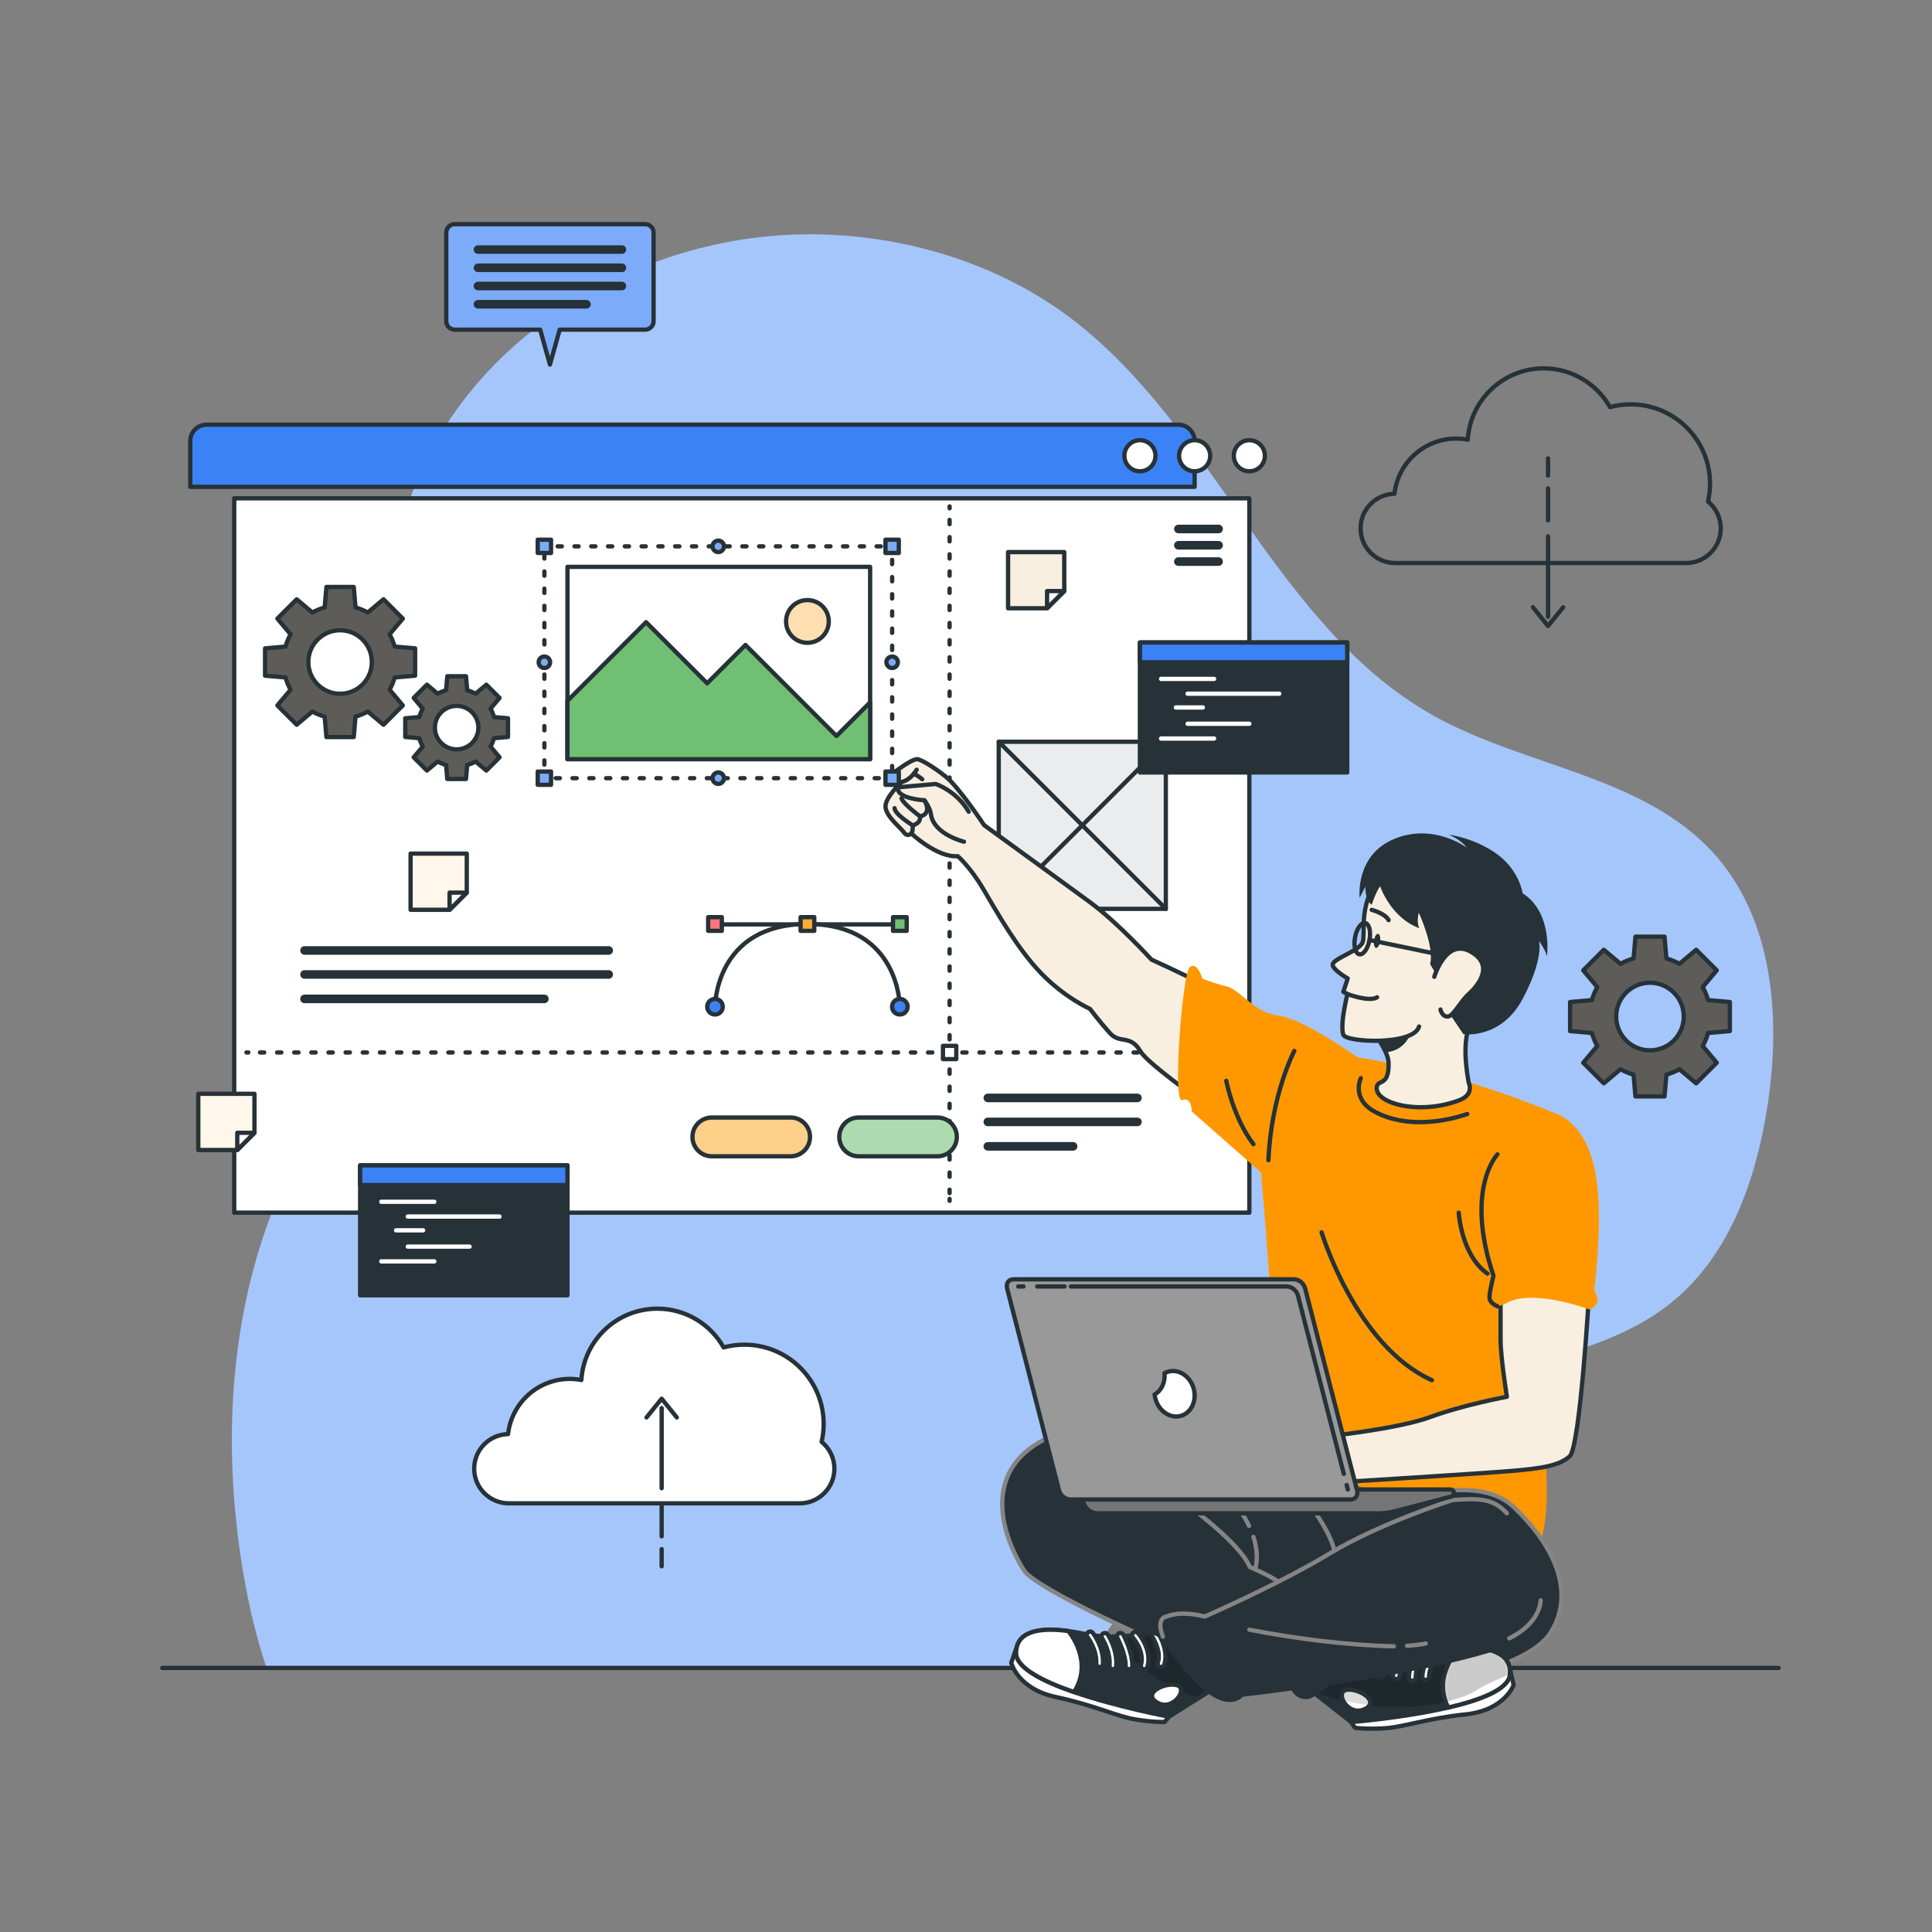 <svg xmlns="http://www.w3.org/2000/svg" width="450" height="450" viewBox="0 0 450 450" fill="none"><rect x="0" y="0" width="450" height="450" fill="#808080" stroke="none"/><path d="M62.074 388.496H252.166C252.937 387.269 253.713 386.05 254.502 384.85C274.951 353.722 307.688 331.531 343.447 321.122C359.466 316.459 376.821 313.683 389.693 303.069C402.937 292.147 409.02 274.722 411.655 257.759C414.844 237.218 413.119 214.195 399.177 198.778C382.804 180.671 355.374 178.645 334.043 166.775C297.332 146.349 283.099 99.824 249.702 74.337C228.613 58.243 200.119 52.005 174.638 55.533C138.468 60.54 104.433 84.783 94.216 120.298C91.382 130.154 90.247 140.842 91.121 152.168C92.755 173.363 97.314 194.831 93.014 215.648C88.274 238.592 73.346 257.963 64.427 279.627C53.322 306.598 51.793 336.872 56.542 365.65C57.812 373.346 59.586 381.065 62.074 388.496Z" fill="#A5C6FB"></path><path d="M37.793 388.496H414.277" stroke="#263238" stroke-miterlimit="10" stroke-linecap="round" stroke-linejoin="round"></path><path d="M402.919 240.161V233.385L397.844 232.947C397.541 231.876 397.122 230.856 396.589 229.906L399.866 226.012L395.074 221.221L391.18 224.498C390.229 223.965 389.209 223.545 388.139 223.243L387.701 218.168H380.926L380.489 223.243C379.418 223.546 378.398 223.965 377.448 224.498L373.553 221.221L368.763 226.012L372.039 229.906C371.506 230.856 371.086 231.877 370.784 232.948L365.709 233.385V240.162L370.784 240.599C371.086 241.67 371.506 242.69 372.039 243.64L368.763 247.534L373.553 252.325L377.448 249.049C378.398 249.582 379.419 250.002 380.489 250.304L380.926 255.379H387.701L388.139 250.304C389.21 250.001 390.229 249.582 391.18 249.049L395.074 252.325L399.866 247.534L396.589 243.64C397.122 242.69 397.542 241.669 397.844 240.599L402.919 240.161ZM384.314 244.646C379.965 244.646 376.441 241.121 376.441 236.773C376.441 232.425 379.966 228.9 384.314 228.9C388.663 228.9 392.187 232.425 392.187 236.773C392.187 241.121 388.662 244.646 384.314 244.646Z" fill="#5E5C58" stroke="#263238" stroke-miterlimit="10" stroke-linecap="round" stroke-linejoin="round"></path><path d="M397.825 116.819C398.133 115.482 398.3 114.092 398.3 112.661C398.3 102.456 390.027 94.182 379.822 94.182C378.153 94.182 376.537 94.407 374.999 94.822C371.956 89.438 366.183 85.8 359.557 85.8C350.14 85.8 342.441 93.143 341.866 102.415C340.996 102.252 340.102 102.157 339.185 102.157C331.736 102.157 325.607 107.78 324.792 115.011C320.418 115.106 316.9 118.674 316.9 123.071C316.9 127.526 320.513 131.139 324.969 131.139H392.727C397.183 131.139 400.796 127.526 400.796 123.071C400.796 120.549 399.636 118.299 397.825 116.819Z" stroke="#263238" stroke-miterlimit="10" stroke-linecap="round" stroke-linejoin="round"></path><path d="M360.568 124.95V143.623" stroke="#263238" stroke-miterlimit="10" stroke-linecap="round" stroke-linejoin="round"></path><path d="M360.568 113.747V121.216" stroke="#263238" stroke-miterlimit="10" stroke-linecap="round" stroke-linejoin="round"></path><path d="M360.568 106.767V110.762" stroke="#263238" stroke-miterlimit="10" stroke-linecap="round" stroke-linejoin="round"></path><path d="M357.041 141.44L360.568 145.805L364.094 141.44" stroke="#263238" stroke-miterlimit="10" stroke-linecap="round" stroke-linejoin="round"></path><path d="M191.371 335.835C191.678 334.498 191.846 333.108 191.846 331.677C191.846 321.472 183.573 313.198 173.367 313.198C171.698 313.198 170.082 313.423 168.544 313.838C165.501 308.453 159.728 304.816 153.102 304.816C143.685 304.816 135.986 312.159 135.411 321.431C134.541 321.268 133.647 321.173 132.73 321.173C125.281 321.173 119.152 326.795 118.337 334.027C113.963 334.121 110.445 337.69 110.445 342.086C110.445 346.542 114.058 350.155 118.514 350.155H186.272C190.728 350.155 194.341 346.542 194.341 342.086C194.342 339.566 193.183 337.315 191.371 335.835Z" fill="white" stroke="#263238" stroke-miterlimit="10" stroke-linecap="round" stroke-linejoin="round"></path><path d="M154.113 346.639V327.966" stroke="#263238" stroke-miterlimit="10" stroke-linecap="round" stroke-linejoin="round"></path><path d="M154.113 357.842V350.373" stroke="#263238" stroke-miterlimit="10" stroke-linecap="round" stroke-linejoin="round"></path><path d="M154.113 364.822V360.826" stroke="#263238" stroke-miterlimit="10" stroke-linecap="round" stroke-linejoin="round"></path><path d="M157.64 330.149L154.114 325.784L150.588 330.149" stroke="#263238" stroke-miterlimit="10" stroke-linecap="round" stroke-linejoin="round"></path><path d="M278.252 113.39H44.32V102.722C44.32 100.616 46.027 98.909 48.133 98.909H274.44C276.545 98.909 278.252 100.616 278.252 102.722V113.39Z" fill="#3B82F6" stroke="#263238" stroke-miterlimit="10" stroke-linecap="round" stroke-linejoin="round"></path><path d="M290.995 116.072H54.555V282.453H290.995V116.072Z" fill="white" stroke="#263238" stroke-miterlimit="10" stroke-linecap="round" stroke-linejoin="round"></path><path d="M294.617 106.15C294.617 108.149 292.996 109.769 290.997 109.769C288.998 109.769 287.377 108.148 287.377 106.15C287.377 104.15 288.998 102.53 290.997 102.53C292.996 102.53 294.617 104.151 294.617 106.15Z" fill="white" stroke="#263238" stroke-miterlimit="10" stroke-linecap="round" stroke-linejoin="round"></path><path d="M281.872 106.15C281.872 108.149 280.252 109.769 278.253 109.769C276.253 109.769 274.633 108.148 274.633 106.15C274.633 104.15 276.254 102.53 278.253 102.53C280.252 102.53 281.872 104.151 281.872 106.15Z" fill="white" stroke="#263238" stroke-miterlimit="10" stroke-linecap="round" stroke-linejoin="round"></path><path d="M269.128 106.15C269.128 108.149 267.507 109.769 265.508 109.769C263.51 109.769 261.889 108.148 261.889 106.15C261.889 104.15 263.51 102.53 265.508 102.53C267.507 102.53 269.128 104.151 269.128 106.15Z" fill="white" stroke="#263238" stroke-miterlimit="10" stroke-linecap="round" stroke-linejoin="round"></path><path d="M283.833 123.207H274.469" stroke="#263238" stroke-width="2" stroke-miterlimit="10" stroke-linecap="round" stroke-linejoin="round"></path><path d="M283.833 127.005H274.469" stroke="#263238" stroke-width="2" stroke-miterlimit="10" stroke-linecap="round" stroke-linejoin="round"></path><path d="M283.833 130.802H274.469" stroke="#263238" stroke-width="2" stroke-miterlimit="10" stroke-linecap="round" stroke-linejoin="round"></path><path d="M70.932 221.379H141.784" stroke="#263238" stroke-width="2" stroke-miterlimit="10" stroke-linecap="round" stroke-linejoin="round"></path><path d="M70.932 226.968H141.784" stroke="#263238" stroke-width="2" stroke-miterlimit="10" stroke-linecap="round" stroke-linejoin="round"></path><path d="M70.932 232.663H126.796" stroke="#263238" stroke-width="2" stroke-miterlimit="10" stroke-linecap="round" stroke-linejoin="round"></path><path d="M221.182 117.949V118.399" stroke="#263238" stroke-linecap="round" stroke-linejoin="round"></path><path d="M221.182 121.094V277.901" stroke="#263238" stroke-linecap="round" stroke-linejoin="round" stroke-dasharray="1 3"></path><path d="M221.182 279.249V279.699" stroke="#263238" stroke-linecap="round" stroke-linejoin="round"></path><path d="M57.402 245.14H57.852" stroke="#263238" stroke-linecap="round" stroke-linejoin="round"></path><path d="M60.547 245.14H285.577" stroke="#263238" stroke-linecap="round" stroke-linejoin="round" stroke-dasharray="1 2.99"></path><path d="M286.926 245.14H287.376" stroke="#263238" stroke-linecap="round" stroke-linejoin="round"></path><path d="M222.734 243.59H219.633V246.691H222.734V243.59Z" fill="white" stroke="#263238" stroke-miterlimit="10" stroke-linecap="round" stroke-linejoin="round"></path><path d="M150.277 52.213H105.904C104.822 52.213 103.945 53.089 103.945 54.171V74.822C103.945 75.903 104.822 76.78 105.904 76.78H125.817L128.091 84.919L130.364 76.78H150.277C151.359 76.78 152.236 75.903 152.236 74.822V54.171C152.236 53.09 151.359 52.213 150.277 52.213Z" fill="#7CABF9" stroke="#263238" stroke-miterlimit="10" stroke-linecap="round" stroke-linejoin="round"></path><path d="M111.328 58.126H144.852" stroke="#263238" stroke-width="2" stroke-miterlimit="10" stroke-linecap="round" stroke-linejoin="round"></path><path d="M111.328 62.373H144.852" stroke="#263238" stroke-width="2" stroke-miterlimit="10" stroke-linecap="round" stroke-linejoin="round"></path><path d="M111.328 66.62H144.852" stroke="#263238" stroke-width="2" stroke-miterlimit="10" stroke-linecap="round" stroke-linejoin="round"></path><path d="M111.328 70.868H136.594" stroke="#263238" stroke-width="2" stroke-miterlimit="10" stroke-linecap="round" stroke-linejoin="round"></path><path d="M132.172 271.435H83.883V301.701H132.172V271.435Z" fill="#263238" stroke="#263238" stroke-miterlimit="10" stroke-linecap="round" stroke-linejoin="round"></path><path d="M132.172 271.435H83.883V276.036H132.172V271.435Z" fill="#3B82F6" stroke="#263238" stroke-miterlimit="10" stroke-linecap="round" stroke-linejoin="round"></path><path d="M88.811 279.915H101.153" stroke="white" stroke-miterlimit="10" stroke-linecap="round" stroke-linejoin="round"></path><path d="M94.982 283.357H116.345" stroke="white" stroke-miterlimit="10" stroke-linecap="round" stroke-linejoin="round"></path><path d="M92.252 286.568H98.542" stroke="white" stroke-miterlimit="10" stroke-linecap="round" stroke-linejoin="round"></path><path d="M94.982 290.359H109.371" stroke="white" stroke-miterlimit="10" stroke-linecap="round" stroke-linejoin="round"></path><path d="M88.811 293.801H101.153" stroke="white" stroke-miterlimit="10" stroke-linecap="round" stroke-linejoin="round"></path><path d="M208.793 215.312H167.334" stroke="#263238" stroke-miterlimit="10" stroke-linecap="round" stroke-linejoin="round"></path><path d="M209.591 234.483C209.591 234.483 209.591 215.219 188.064 215.219C166.537 215.219 166.537 234.483 166.537 234.483" stroke="#263238" stroke-miterlimit="10" stroke-linecap="round" stroke-linejoin="round"></path><path d="M209.591 236.296C210.592 236.296 211.404 235.484 211.404 234.482C211.404 233.481 210.592 232.669 209.591 232.669C208.589 232.669 207.777 233.481 207.777 234.482C207.777 235.484 208.589 236.296 209.591 236.296Z" fill="#3B82F6" stroke="#263238" stroke-miterlimit="10" stroke-linecap="round" stroke-linejoin="round"></path><path d="M164.723 234.482C164.723 233.481 165.534 232.669 166.536 232.669C167.538 232.669 168.35 233.481 168.35 234.482C168.35 235.484 167.538 236.296 166.536 236.296C165.534 236.296 164.723 235.484 164.723 234.482Z" fill="#3B82F6" stroke="#263238" stroke-miterlimit="10" stroke-linecap="round" stroke-linejoin="round"></path><path d="M207.997 216.813H211.186V213.625H207.997V216.813Z" fill="#70BF73" stroke="#263238" stroke-miterlimit="10" stroke-linecap="round" stroke-linejoin="round"></path><path d="M186.469 216.813H189.658V213.625H186.469V216.813Z" fill="#FFAD33" stroke="#263238" stroke-miterlimit="10" stroke-linecap="round" stroke-linejoin="round"></path><path d="M164.942 216.813H168.131V213.625H164.942V216.813Z" fill="#FF757E" stroke="#263238" stroke-miterlimit="10" stroke-linecap="round" stroke-linejoin="round"></path><path d="M96.692 157.379V151.014L91.924 150.603C91.641 149.597 91.245 148.64 90.745 147.747L93.823 144.088L89.322 139.587L85.664 142.665C84.771 142.165 83.812 141.771 82.807 141.486L82.396 136.718H76.031L75.62 141.486C74.613 141.77 73.656 142.164 72.763 142.665L69.105 139.587L64.604 144.088L67.682 147.747C67.181 148.64 66.787 149.598 66.503 150.604L61.734 151.015V157.38L66.503 157.791C66.786 158.797 67.181 159.755 67.682 160.648L64.604 164.307L69.105 168.808L72.763 165.73C73.656 166.23 74.614 166.624 75.62 166.909L76.031 171.677H82.396L82.807 166.909C83.813 166.625 84.771 166.23 85.665 165.73L89.323 168.808L93.824 164.307L90.746 160.648C91.246 159.756 91.641 158.797 91.925 157.792L96.692 157.379ZM79.214 161.592C75.129 161.592 71.818 158.281 71.818 154.196C71.818 150.111 75.129 146.8 79.214 146.8C83.299 146.8 86.61 150.111 86.61 154.196C86.61 158.281 83.298 161.592 79.214 161.592Z" fill="#5E5C58" stroke="#263238" stroke-miterlimit="10" stroke-linecap="round" stroke-linejoin="round"></path><path d="M118.324 171.655V167.298L115.06 167.017C114.866 166.328 114.596 165.672 114.253 165.061L116.36 162.557L113.279 159.476L110.775 161.583C110.164 161.24 109.508 160.97 108.82 160.776L108.538 157.513H104.181L103.899 160.776C103.211 160.97 102.555 161.24 101.944 161.583L99.439 159.476L96.358 162.557L98.465 165.061C98.122 165.672 97.852 166.328 97.658 167.017L94.394 167.298V171.655L97.658 171.937C97.852 172.625 98.122 173.282 98.465 173.893L96.358 176.396L99.439 179.477L101.943 177.37C102.554 177.713 103.21 177.983 103.899 178.178L104.18 181.441H108.537L108.819 178.178C109.507 177.983 110.163 177.713 110.775 177.37L113.278 179.477L116.359 176.396L114.252 173.892C114.595 173.281 114.865 172.625 115.059 171.936L118.324 171.655ZM106.36 174.54C103.564 174.54 101.298 172.273 101.298 169.477C101.298 166.681 103.565 164.415 106.36 164.415C109.156 164.415 111.423 166.682 111.423 169.477C111.423 172.274 109.156 174.54 106.36 174.54Z" fill="#5E5C58" stroke="#263238" stroke-miterlimit="10" stroke-linecap="round" stroke-linejoin="round"></path><path d="M230.082 255.723H264.935" stroke="#263238" stroke-width="2" stroke-miterlimit="10" stroke-linecap="round" stroke-linejoin="round"></path><path d="M230.082 261.312H264.935" stroke="#263238" stroke-width="2" stroke-miterlimit="10" stroke-linecap="round" stroke-linejoin="round"></path><path d="M230.082 267.008H249.947" stroke="#263238" stroke-width="2" stroke-miterlimit="10" stroke-linecap="round" stroke-linejoin="round"></path><path d="M184.151 269.323H165.801C163.307 269.323 161.285 267.302 161.285 264.808C161.285 262.314 163.307 260.292 165.801 260.292H184.151C186.645 260.292 188.668 262.313 188.668 264.808C188.668 267.302 186.645 269.323 184.151 269.323Z" fill="#FFD08A" stroke="#263238" stroke-miterlimit="10" stroke-linecap="round" stroke-linejoin="round"></path><path d="M218.347 269.323H199.997C197.503 269.323 195.48 267.302 195.48 264.808C195.48 262.314 197.503 260.292 199.997 260.292H218.347C220.841 260.292 222.863 262.313 222.863 264.808C222.862 267.302 220.841 269.323 218.347 269.323Z" fill="#ADDAAF" stroke="#263238" stroke-miterlimit="10" stroke-linecap="round" stroke-linejoin="round"></path><path d="M271.544 172.77H232.627V211.686H271.544V172.77Z" fill="#EBECEE" stroke="#263238" stroke-miterlimit="10" stroke-linecap="round" stroke-linejoin="round"></path><path d="M232.627 172.77L271.544 211.686" stroke="#263238" stroke-miterlimit="10" stroke-linecap="round" stroke-linejoin="round"></path><path d="M271.544 172.77L232.627 211.686" stroke="#263238" stroke-miterlimit="10" stroke-linecap="round" stroke-linejoin="round"></path><path d="M313.798 149.653H265.508V179.919H313.798V149.653Z" fill="#263238" stroke="#263238" stroke-miterlimit="10" stroke-linecap="round" stroke-linejoin="round"></path><path d="M313.798 149.653H265.508V154.255H313.798V149.653Z" fill="#3B82F6" stroke="#263238" stroke-miterlimit="10" stroke-linecap="round" stroke-linejoin="round"></path><path d="M270.436 158.133H282.779" stroke="white" stroke-miterlimit="10" stroke-linecap="round" stroke-linejoin="round"></path><path d="M276.607 161.574H297.97" stroke="white" stroke-miterlimit="10" stroke-linecap="round" stroke-linejoin="round"></path><path d="M273.879 164.785H280.169" stroke="white" stroke-miterlimit="10" stroke-linecap="round" stroke-linejoin="round"></path><path d="M276.607 168.577H290.996" stroke="white" stroke-miterlimit="10" stroke-linecap="round" stroke-linejoin="round"></path><path d="M270.436 172.019H282.779" stroke="white" stroke-miterlimit="10" stroke-linecap="round" stroke-linejoin="round"></path><path d="M247.887 128.592V137.673L243.882 141.678H234.801V128.592H247.887Z" fill="#F8EFE0" stroke="#263238" stroke-miterlimit="10" stroke-linecap="round" stroke-linejoin="round"></path><path d="M247.886 137.673L243.881 141.678V137.673H247.886Z" fill="white" stroke="#263238" stroke-miterlimit="10" stroke-linecap="round" stroke-linejoin="round"></path><path d="M108.719 198.823V207.904L104.714 211.909H95.633V198.823H108.719Z" fill="#FFF7EA" stroke="#263238" stroke-miterlimit="10" stroke-linecap="round" stroke-linejoin="round"></path><path d="M108.718 207.905L104.713 211.91V207.905H108.718Z" fill="white" stroke="#263238" stroke-miterlimit="10" stroke-linecap="round" stroke-linejoin="round"></path><path d="M59.27 254.769V263.85L55.265 267.855H46.184V254.769H59.27Z" fill="#FFF7EA" stroke="#263238" stroke-miterlimit="10" stroke-linecap="round" stroke-linejoin="round"></path><path d="M59.269 263.85L55.264 267.855V263.85H59.269Z" fill="white" stroke="#263238" stroke-miterlimit="10" stroke-linecap="round" stroke-linejoin="round"></path><path d="M223.081 199.417C218.324 199.824 212.27 194.135 212.27 194.135C212.27 194.135 211.344 195.031 210.571 193.918C209.798 192.806 206.442 190.227 206.253 187.992C206.064 185.758 210.028 182.139 210.028 182.139C206.97 182.974 206.648 181.182 206.648 181.182C206.648 181.182 211.788 176.937 213.585 176.824C214.29 176.779 217.354 178.54 220.314 180.921C223.41 183.411 229.22 192.188 229.22 192.188C229.22 192.188 248.888 206.47 253.859 210.127C260.417 214.951 268.192 223.507 268.192 223.507C268.192 223.507 294.31 235.277 301.471 241.746L291.739 264.808C291.739 264.808 268.003 248.905 265.629 244.869C263.256 240.835 260.882 243.262 258.508 240.624C256.135 237.986 253.859 234.973 253.859 234.973C253.859 234.973 248.114 232.457 242.563 226.76C237.012 221.063 232.126 212.35 229.058 207.129C225.989 201.907 223.081 199.417 223.081 199.417Z" fill="#F8EFE0" stroke="#263238" stroke-miterlimit="10" stroke-linecap="round" stroke-linejoin="round"></path><path d="M224.533 196.052C224.533 196.052 217.454 194.338 216.839 189.665C216.639 188.147 215.32 186.399 215.32 186.399C215.32 186.399 208.708 186.072 209.129 183.381L217.943 182.603C217.943 182.603 222.777 184.182 225.627 189.061" fill="#F8EFE0"></path><path d="M224.533 196.052C224.533 196.052 217.454 194.338 216.839 189.665C216.639 188.147 215.32 186.399 215.32 186.399C215.32 186.399 208.708 186.072 209.129 183.381L217.943 182.603C217.943 182.603 222.777 184.182 225.627 189.061" stroke="#263238" stroke-miterlimit="10" stroke-linecap="round" stroke-linejoin="round"></path><path d="M212.271 194.135C212.271 194.135 212.716 193.515 212.569 192.227C212.569 192.227 214.513 191.875 214.296 190.153C214.296 190.153 217.18 189.798 215.319 186.399" stroke="#263238" stroke-miterlimit="10" stroke-linecap="round" stroke-linejoin="round"></path><path d="M214.296 190.153C214.296 190.153 210.424 187.277 209.984 185.969" stroke="#263238" stroke-miterlimit="10" stroke-linecap="round" stroke-linejoin="round"></path><path d="M212.568 192.227C212.568 192.227 208.44 189.715 208.367 188.24" stroke="#263238" stroke-miterlimit="10" stroke-linecap="round" stroke-linejoin="round"></path><path d="M213.511 179.285C213.511 179.285 212.2 181.646 210.027 182.139" stroke="#263238" stroke-miterlimit="10" stroke-linecap="round" stroke-linejoin="round"></path><path d="M212.859 180.21C212.859 180.21 213.909 180.74 214.802 181.496" stroke="#263238" stroke-miterlimit="10" stroke-linecap="round" stroke-linejoin="round"></path><path d="M363.704 259.921C363.704 259.921 348.103 253.13 332.294 249.427C316.483 245.723 290.929 242.424 290.929 242.424C290.929 242.424 297.965 314.243 296.113 318.565C294.26 322.886 283.133 337.392 283.133 337.392C283.133 337.392 343.336 360.865 353.83 362.863C364.324 364.862 358.85 328.44 358.85 328.44C358.85 328.44 369.877 282.144 363.704 259.921Z" fill="#FF9800"></path><path d="M342.099 252.207C342.099 252.207 343.53 254.934 339.768 256.32C330.021 259.92 319.635 256.743 320.742 252.927C321.165 251.469 323.577 252.927 323.424 247.482C323.406 246.78 323.154 245.961 322.767 245.088C322.173 243.738 321.237 242.262 320.292 240.939C318.645 238.635 316.953 236.772 316.953 236.772C316.953 236.772 332.424 226.899 343.899 236.772C343.899 236.772 339.633 238.932 342.099 252.207Z" fill="#F8EFE0" stroke="#263238" stroke-miterlimit="10" stroke-linecap="round" stroke-linejoin="round"></path><path d="M361.268 380.124C355.175 390.051 324.26 394.713 307.385 394.272C290.519 393.84 241.955 370.845 238.661 365.976C235.61 361.467 228.113 346.563 239.669 337.554C240.587 336.843 241.613 336.168 242.783 335.538C250.694 331.254 303.308 344.763 303.308 344.763C303.308 344.763 306.566 342.702 307.763 342.855C311.435 343.323 314.036 346.293 321.479 348.408C326.672 349.893 340.847 344.187 349.901 349.092C350.891 349.623 351.809 350.28 352.655 351.09C361.115 359.172 367.352 370.197 361.268 380.124Z" fill="#263238"></path><path d="M361.268 380.124C355.175 390.051 324.26 394.713 307.385 394.272C290.519 393.84 241.955 370.845 238.661 365.976C235.61 361.467 228.113 346.563 239.669 337.554C240.587 336.843 241.613 336.168 242.783 335.538C250.694 331.254 303.308 344.763 303.308 344.763C303.308 344.763 306.566 342.702 307.763 342.855C311.435 343.323 314.036 346.293 321.479 348.408C326.672 349.893 340.847 344.187 349.901 349.092C350.891 349.623 351.809 350.28 352.655 351.09C361.115 359.172 367.352 370.197 361.268 380.124Z" stroke="#858585" stroke-miterlimit="10" stroke-linecap="round" stroke-linejoin="round"></path><path d="M351.778 389.084L352.556 392.477C352.556 392.477 350.487 398.352 341.385 399.31C332.283 400.269 326.898 402.285 322.525 402.548C318.152 402.811 315.605 402.438 315.605 402.438L314.711 401.103L351.778 389.084Z" fill="white" stroke="#263238" stroke-miterlimit="10" stroke-linecap="round" stroke-linejoin="round"></path><path d="M298.945 388.726L314.71 401.1C314.71 401.1 326.933 400.132 337.316 397.722L337.317 397.713C344.788 395.985 351.31 393.503 351.669 390.105C352.215 384.937 346.692 383.522 340.128 383.724C338.901 383.751 337.644 383.846 336.374 383.979C325.868 385.104 312.516 379.301 312.516 379.301L298.945 388.726Z" fill="#263238"></path><mask id="mask0_14001_39193" style="mask-type:luminance" maskUnits="userSpaceOnUse" x="298" y="379" width="54" height="23"><path d="M298.945 388.726L314.71 401.1C314.71 401.1 326.933 400.132 337.316 397.722L337.317 397.713C344.788 395.985 351.31 393.503 351.669 390.105C352.215 384.937 346.692 383.522 340.128 383.724C338.901 383.751 337.644 383.846 336.374 383.979C325.868 385.104 312.516 379.301 312.516 379.301L298.945 388.726Z" fill="white"></path></mask><g mask="url(#mask0_14001_39193)"><path opacity="0.3" d="M351.674 389.991C348.842 391.107 345.324 392.659 342.905 394.305C342.905 394.305 328.261 401.842 305.76 394.079L298.941 388.727L312.517 379.302C312.517 379.302 325.866 385.107 336.375 383.976C337.647 383.844 338.903 383.75 340.128 383.727C346.642 383.523 352.127 384.912 351.674 389.991Z" fill="black" fill-opacity="0.7"></path></g><path d="M298.945 388.726L314.71 401.1C314.71 401.1 326.933 400.132 337.316 397.722L337.317 397.713C344.788 395.985 351.31 393.503 351.669 390.105C352.215 384.937 346.692 383.522 340.128 383.724C338.901 383.751 337.644 383.846 336.374 383.979C325.868 385.104 312.516 379.301 312.516 379.301L298.945 388.726Z" stroke="#263238" stroke-miterlimit="10" stroke-linecap="round" stroke-linejoin="round"></path><path d="M313.642 393.603C310.799 394.067 313.922 399.88 317.775 398.114C321.628 396.348 316.484 393.14 313.642 393.603Z" fill="white"></path><mask id="mask1_14001_39193" style="mask-type:luminance" maskUnits="userSpaceOnUse" x="312" y="393" width="8" height="6"><path d="M313.642 393.603C310.799 394.067 313.922 399.88 317.775 398.114C321.628 396.348 316.484 393.14 313.642 393.603Z" fill="white"></path></mask><g mask="url(#mask1_14001_39193)"><path opacity="0.2" d="M318.977 397.176C317.035 396.942 314.99 396.591 312.853 396.107C312.306 394.968 312.432 393.798 313.641 393.602C316.028 393.213 320.038 395.413 318.977 397.176Z" fill="black" fill-opacity="0.7"></path></g><path d="M313.642 393.603C310.799 394.067 313.922 399.88 317.775 398.114C321.628 396.348 316.484 393.14 313.642 393.603Z" stroke="#263238" stroke-miterlimit="10" stroke-linecap="round" stroke-linejoin="round"></path><path d="M337.317 397.714C344.788 395.985 351.31 393.503 351.67 390.105C352.215 384.937 346.693 383.522 340.128 383.724C339.841 383.999 333.48 390.153 337.317 397.714Z" fill="white"></path><mask id="mask2_14001_39193" style="mask-type:luminance" maskUnits="userSpaceOnUse" x="336" y="383" width="16" height="15"><path d="M337.317 397.714C344.788 395.985 351.31 393.503 351.67 390.105C352.215 384.937 346.693 383.522 340.128 383.724C339.841 383.999 333.48 390.153 337.317 397.714Z" fill="white"></path></mask><g mask="url(#mask2_14001_39193)"><path opacity="0.3" d="M351.676 389.991C348.843 391.107 345.325 392.659 342.906 394.305C342.906 394.305 340.722 395.429 336.743 396.365C334.223 389.437 339.856 383.984 340.129 383.727C346.644 383.523 352.128 384.912 351.676 389.991Z" fill="black" fill-opacity="0.7"></path></g><path d="M337.317 397.714C344.788 395.985 351.31 393.503 351.67 390.105C352.215 384.937 346.693 383.522 340.128 383.724C339.841 383.999 333.48 390.153 337.317 397.714Z" stroke="#263238" stroke-miterlimit="10" stroke-linecap="round" stroke-linejoin="round"></path><path d="M331.989 391.296C332.004 391.297 332.019 391.298 332.034 391.299C332.465 391.32 332.83 390.988 332.851 390.558C333.007 387.302 335.512 384.651 335.538 384.625C335.836 384.313 335.826 383.82 335.515 383.522C335.204 383.224 334.712 383.234 334.413 383.543C334.293 383.667 331.477 386.631 331.292 390.482C331.272 390.898 331.58 391.252 331.989 391.296Z" fill="white" stroke="#263238" stroke-miterlimit="10" stroke-linecap="round" stroke-linejoin="round"></path><path d="M328.866 391.483C328.887 391.485 328.911 391.486 328.932 391.486C329.363 391.495 329.72 391.152 329.728 390.722C329.794 387.434 332.092 384.582 332.116 384.554C332.388 384.221 332.34 383.729 332.007 383.456C331.673 383.184 331.184 383.231 330.91 383.564C330.801 383.696 328.243 386.851 328.168 390.692C328.16 391.099 328.468 391.44 328.866 391.483Z" fill="white" stroke="#263238" stroke-miterlimit="10" stroke-linecap="round" stroke-linejoin="round"></path><path d="M325.132 391.088C325.136 391.088 325.141 391.089 325.145 391.09C325.574 391.128 325.953 390.81 325.991 390.381C326.23 387.647 328.557 384.151 328.58 384.116C328.82 383.758 328.724 383.274 328.367 383.034C328.01 382.793 327.524 382.89 327.285 383.247C327.18 383.403 324.712 387.109 324.437 390.245C324.399 390.668 324.709 391.043 325.132 391.088Z" fill="white" stroke="#263238" stroke-miterlimit="10" stroke-linecap="round" stroke-linejoin="round"></path><path d="M321.601 390.716C321.67 390.723 321.74 390.721 321.812 390.71C322.237 390.639 322.524 390.236 322.453 389.811C321.899 386.498 324.977 383.659 325.008 383.631C325.327 383.342 325.351 382.849 325.063 382.53C324.775 382.21 324.282 382.185 323.962 382.472C323.809 382.611 320.216 385.904 320.914 390.068C320.973 390.422 321.261 390.68 321.601 390.716Z" fill="white" stroke="#263238" stroke-miterlimit="10" stroke-linecap="round" stroke-linejoin="round"></path><path d="M317.769 389.793C317.852 389.802 317.939 389.798 318.025 389.777C318.445 389.681 318.707 389.262 318.61 388.842C317.932 385.888 320.844 382.549 320.874 382.517C321.158 382.194 321.128 381.702 320.806 381.415C320.485 381.13 319.992 381.159 319.706 381.481C319.563 381.641 316.231 385.449 317.091 389.192C317.167 389.525 317.447 389.759 317.769 389.793Z" fill="white" stroke="#263238" stroke-miterlimit="10" stroke-linecap="round" stroke-linejoin="round"></path><path d="M236.674 384.009L235.545 387.301C235.545 387.301 236.985 393.361 245.936 395.269C254.887 397.178 260.031 399.75 264.352 400.47C268.673 401.19 271.245 401.087 271.245 401.087L272.274 399.853L236.674 384.009Z" fill="white" stroke="#263238" stroke-miterlimit="10" stroke-linecap="round" stroke-linejoin="round"></path><path d="M289.253 389.203L272.276 399.853C272.276 399.853 260.222 397.605 250.15 394.118V394.11C242.902 391.605 236.676 388.453 236.676 385.036C236.676 379.84 242.316 379.013 248.823 379.902C250.04 380.058 251.281 380.285 252.529 380.55C262.859 382.774 276.746 378.405 276.746 378.405L289.253 389.203Z" fill="#263238"></path><mask id="mask3_14001_39193" style="mask-type:luminance" maskUnits="userSpaceOnUse" x="236" y="378" width="54" height="22"><path d="M289.253 389.203L272.276 399.853C272.276 399.853 260.222 397.605 250.15 394.118V394.11C242.902 391.605 236.676 388.453 236.676 385.036C236.676 379.84 242.316 379.013 248.823 379.902C250.04 380.058 251.281 380.285 252.529 380.55C262.859 382.774 276.746 378.405 276.746 378.405L289.253 389.203Z" fill="white"></path></mask><g mask="url(#mask3_14001_39193)"><path opacity="0.3" d="M289.254 389.203L279.267 395.468C269.241 392.448 262.719 386.058 258.99 381.182C267.845 381.206 276.747 378.405 276.747 378.405L289.254 389.203Z" fill="black" fill-opacity="0.7"></path></g><path d="M289.253 389.203L272.276 399.853C272.276 399.853 260.222 397.605 250.15 394.118V394.11C242.902 391.605 236.676 388.453 236.676 385.036C236.676 379.84 242.316 379.013 248.823 379.902C250.04 380.058 251.281 380.285 252.529 380.55C262.859 382.774 276.746 378.405 276.746 378.405L289.253 389.203Z" stroke="#263238" stroke-miterlimit="10" stroke-linecap="round" stroke-linejoin="round"></path><path d="M250.15 394.11C242.902 391.605 236.676 388.453 236.676 385.036C236.676 379.84 242.316 379.013 248.823 379.902C249.08 380.207 254.76 386.994 250.15 394.11Z" fill="white" stroke="#263238" stroke-miterlimit="10" stroke-linecap="round" stroke-linejoin="round"></path><path d="M256.121 388.288C256.106 388.288 256.09 388.287 256.076 388.286C255.646 388.262 255.316 387.893 255.342 387.463C255.528 384.21 253.315 381.31 253.292 381.281C253.029 380.94 253.091 380.45 253.431 380.187C253.771 379.923 254.26 379.985 254.524 380.323C254.631 380.459 257.119 383.702 256.899 387.551C256.875 387.967 256.532 388.288 256.121 388.288Z" fill="white" stroke="#263238" stroke-miterlimit="10" stroke-linecap="round" stroke-linejoin="round"></path><path d="M259.209 388.802C259.186 388.802 259.164 388.801 259.142 388.799C258.713 388.762 258.394 388.385 258.431 387.956C258.712 384.679 256.725 381.602 256.704 381.57C256.468 381.21 256.568 380.727 256.928 380.49C257.289 380.254 257.769 380.352 258.008 380.712C258.102 380.855 260.315 384.261 259.986 388.088C259.95 388.495 259.609 388.802 259.209 388.802Z" fill="white" stroke="#263238" stroke-miterlimit="10" stroke-linecap="round" stroke-linejoin="round"></path><path d="M262.963 388.801C262.959 388.801 262.954 388.801 262.95 388.801C262.519 388.793 262.176 388.438 262.183 388.008C262.231 385.264 260.286 381.543 260.266 381.505C260.065 381.124 260.211 380.653 260.592 380.451C260.971 380.249 261.445 380.396 261.646 380.776C261.734 380.943 263.798 384.886 263.744 388.035C263.736 388.461 263.388 388.801 262.963 388.801Z" fill="white" stroke="#263238" stroke-miterlimit="10" stroke-linecap="round" stroke-linejoin="round"></path><path d="M266.513 388.802C266.444 388.802 266.374 388.793 266.303 388.774C265.888 388.658 265.645 388.228 265.76 387.812C266.66 384.575 263.896 381.429 263.868 381.398C263.582 381.078 263.609 380.585 263.929 380.297C264.25 380.01 264.742 380.036 265.03 380.356C265.168 380.51 268.394 384.162 267.264 388.23C267.168 388.576 266.854 388.802 266.513 388.802Z" fill="white" stroke="#263238" stroke-miterlimit="10" stroke-linecap="round" stroke-linejoin="round"></path><path d="M270.422 388.288C270.338 388.288 270.252 388.274 270.168 388.245C269.761 388.105 269.545 387.662 269.684 387.254C270.67 384.388 268.124 380.762 268.097 380.727C267.848 380.376 267.93 379.889 268.28 379.639C268.629 379.389 269.116 379.469 269.367 379.82C269.492 379.994 272.408 384.131 271.158 387.762C271.048 388.084 270.745 388.288 270.422 388.288Z" fill="white" stroke="#263238" stroke-miterlimit="10" stroke-linecap="round" stroke-linejoin="round"></path><path d="M274.125 392.51C276.903 393.269 273.186 398.722 269.54 396.561C265.894 394.4 271.347 391.75 274.125 392.51Z" fill="white" stroke="#263238" stroke-miterlimit="10" stroke-linecap="round" stroke-linejoin="round"></path><path d="M242.025 363.587C246.199 369.43 258.551 375.88 270.863 381.205C272.187 383.393 274.882 387.485 278.583 391.292C286.162 399.087 289.252 394.72 289.252 394.72C289.252 394.72 294.038 394.183 301.108 393.214C301.577 394.121 302.651 395.543 304.681 395.223C305.6 395.078 307.37 393.763 309.366 392.028C327.21 389.342 351.433 384.862 357.973 379.593" fill="#263238"></path><path d="M242.025 363.587C246.199 369.43 258.551 375.88 270.863 381.205C272.187 383.393 274.882 387.485 278.583 391.292C286.162 399.087 289.252 394.72 289.252 394.72C289.252 394.72 294.038 394.183 301.108 393.214C301.577 394.121 302.651 395.543 304.681 395.223C305.6 395.078 307.37 393.763 309.366 392.028C327.21 389.342 351.433 384.862 357.973 379.593" stroke="#263238" stroke-miterlimit="10" stroke-linecap="round" stroke-linejoin="round"></path><path d="M350.978 352.476C347.892 349.081 344.805 348.926 338.323 349.39C338.323 349.39 321.413 354.752 309.619 361.89C297.825 369.028 280.606 376.527 280.606 376.527C280.606 376.527 275.359 375.007 271.708 376.527C271.708 376.527 269.144 376.726 270.862 381.206" stroke="#858585" stroke-miterlimit="10" stroke-linecap="round" stroke-linejoin="round"></path><path d="M358.849 372.75C358.849 372.75 358.936 377.979 351.523 381.6" stroke="#858585" stroke-miterlimit="10" stroke-linecap="round" stroke-linejoin="round"></path><path d="M277.057 350.933C277.057 350.933 288.767 359.396 291.1 364.977C291.1 364.977 295.602 366.893 297.749 368.404" stroke="#858585" stroke-miterlimit="10" stroke-linecap="round" stroke-linejoin="round"></path><path d="M291.949 357.968C292.736 360.4 293.031 363.041 292.361 365.536" stroke="#858585" stroke-miterlimit="10" stroke-linecap="round" stroke-linejoin="round"></path><path d="M289.252 352.476C289.894 353.399 290.444 354.387 290.928 355.402" stroke="#858585" stroke-miterlimit="10" stroke-linecap="round" stroke-linejoin="round"></path><path d="M305.916 351.705C305.916 351.705 309.831 356.937 310.806 361.188" stroke="#858585" stroke-miterlimit="10" stroke-linecap="round" stroke-linejoin="round"></path><path d="M327.723 383.345C329.179 383.251 330.632 383.091 332.065 382.81" stroke="#858585" stroke-miterlimit="10" stroke-linecap="round" stroke-linejoin="round"></path><path d="M290.996 379.593C301.682 381.634 313.384 383.195 324.652 383.457" stroke="#858585" stroke-miterlimit="10" stroke-linecap="round" stroke-linejoin="round"></path><path d="M370.188 300.229C370.188 300.229 368.074 337.083 365.582 339.243C363.09 341.403 359.155 342.022 351.708 342.638C344.262 343.255 311.345 345.279 311.345 345.279L307.824 334.701C307.824 334.701 325.328 332.924 333.098 330.065C340.867 327.206 350.98 325.333 350.98 325.333C350.98 325.333 349.51 316.051 349.51 312.061C349.51 308.07 349.51 297.906 349.51 293.266" fill="#F8EFE0"></path><path d="M370.188 300.229C370.188 300.229 368.074 337.083 365.582 339.243C363.09 341.403 359.155 342.022 351.708 342.638C344.262 343.255 311.345 345.279 311.345 345.279L307.824 334.701C307.824 334.701 325.328 332.924 333.098 330.065C340.867 327.206 350.98 325.333 350.98 325.333C350.98 325.333 349.51 316.051 349.51 312.061C349.51 308.07 349.51 297.906 349.51 293.266" stroke="#263238" stroke-miterlimit="10" stroke-linecap="round" stroke-linejoin="round"></path><path d="M363.704 259.921C371.73 264.859 374.097 276.279 371.319 300.662C371.319 300.662 373.688 303.543 370.187 304.983C370.187 304.983 357.079 300.081 350.979 303.457C344.879 306.834 346.462 298.788 346.462 298.788C346.462 298.788 343.952 276.359 349.508 272.307" fill="#FF9800"></path><path d="M348.788 268.872C348.788 268.872 341.071 276.897 347.862 297.164C347.862 297.164 346.919 300.852 346.928 302.205C346.937 303.56 348.788 304.263 348.788 304.263" stroke="#263238" stroke-miterlimit="10" stroke-linecap="round" stroke-linejoin="round"></path><path d="M339.766 282.452C339.766 282.452 340.328 292.329 346.461 296.65" stroke="#263238" stroke-miterlimit="10" stroke-linecap="round" stroke-linejoin="round"></path><path d="M341.748 259.466C341.748 259.466 329.789 264.049 320.272 258.975C314.63 255.968 316.955 251.132 316.955 251.132" stroke="#263238" stroke-miterlimit="10" stroke-linecap="round" stroke-linejoin="round"></path><path d="M255.737 352.493H320.841C322.311 352.493 323.777 352.304 325.199 351.931L338.039 348.562C338.404 348.466 338.659 348.135 338.659 347.757C338.659 347.298 338.286 346.926 337.827 346.926H253.046C252.587 346.926 252.215 347.298 252.215 347.757V348.971C252.216 350.917 253.793 352.493 255.737 352.493Z" fill="#757575" stroke="#263238" stroke-miterlimit="10" stroke-linecap="round" stroke-linejoin="round"></path><path d="M249.282 349.259H314.568C315.707 349.259 316.39 348.32 316.092 347.162L303.98 300.066C303.682 298.909 302.517 297.97 301.378 297.97H236.092C234.952 297.97 234.27 298.909 234.568 300.066L246.68 347.162C246.978 348.32 248.143 349.259 249.282 349.259Z" fill="#999999" stroke="#263238" stroke-miterlimit="10" stroke-linecap="round" stroke-linejoin="round"></path><path d="M238.394 299.646H237.16" stroke="#263238" stroke-miterlimit="10" stroke-linecap="round" stroke-linejoin="round"></path><path d="M247.963 299.646H241.584" stroke="#263238" stroke-miterlimit="10" stroke-linecap="round" stroke-linejoin="round"></path><path d="M312.999 343.303L302.311 301.742C302.013 300.585 300.848 299.646 299.709 299.646H249.404" stroke="#263238" stroke-miterlimit="10" stroke-linecap="round" stroke-linejoin="round"></path><path d="M313.93 346.927L313.664 345.889" stroke="#263238" stroke-miterlimit="10" stroke-linecap="round" stroke-linejoin="round"></path><path d="M268.932 324.801C268.973 325.174 269.046 325.55 269.159 325.93C269.993 328.765 272.649 330.487 275.089 329.769C277.528 329.051 278.833 326.166 278 323.33C277.159 320.488 274.503 318.774 272.063 319.492C271.774 319.579 271.497 319.696 271.238 319.842C271.447 321.939 270.543 323.899 268.932 324.801Z" fill="white" stroke="#263238" stroke-miterlimit="10" stroke-linecap="round" stroke-linejoin="round"></path><path d="M297.749 236.542C292.098 235.924 289.012 230.557 285.616 229.717C282.222 228.877 280.05 227.926 280.05 227.926C280.05 227.926 278.879 223.835 277.128 225.264C275.379 226.692 273.066 257.208 275.328 256.25C277.591 255.292 277.591 258.892 277.591 258.892L298.573 277.385L316.16 246.244C316.16 246.244 303.4 237.159 297.749 236.542Z" fill="#FF9800"></path><path d="M126.797 127.704V127.254H127.247" stroke="#263238" stroke-linecap="round" stroke-linejoin="round"></path><path d="M129.887 127.254H206.026" stroke="#263238" stroke-linecap="round" stroke-linejoin="round" stroke-dasharray="0.98 2.93"></path><path d="M207.348 127.254H207.798V127.704" stroke="#263238" stroke-linecap="round" stroke-linejoin="round"></path><path d="M207.797 130.404V179.454" stroke="#263238" stroke-linecap="round" stroke-linejoin="round" stroke-dasharray="1 3"></path><path d="M207.798 180.804V181.254H207.348" stroke="#263238" stroke-linecap="round" stroke-linejoin="round"></path><path d="M204.706 181.254H128.566" stroke="#263238" stroke-linecap="round" stroke-linejoin="round" stroke-dasharray="0.98 2.93"></path><path d="M127.247 181.254H126.797V180.804" stroke="#263238" stroke-linecap="round" stroke-linejoin="round"></path><path d="M126.797 178.104V129.054" stroke="#263238" stroke-linecap="round" stroke-linejoin="round" stroke-dasharray="1 3"></path><path d="M167.297 128.589C168.034 128.589 168.632 127.991 168.632 127.254C168.632 126.516 168.034 125.918 167.297 125.918C166.559 125.918 165.961 126.516 165.961 127.254C165.961 127.991 166.559 128.589 167.297 128.589Z" fill="#7CABF9" stroke="#263238" stroke-miterlimit="10" stroke-linecap="round" stroke-linejoin="round"></path><path d="M126.797 155.589C127.534 155.589 128.132 154.991 128.132 154.254C128.132 153.516 127.534 152.918 126.797 152.918C126.059 152.918 125.461 153.516 125.461 154.254C125.461 154.991 126.059 155.589 126.797 155.589Z" fill="#7CABF9" stroke="#263238" stroke-miterlimit="10" stroke-linecap="round" stroke-linejoin="round"></path><path d="M167.297 182.589C168.034 182.589 168.632 181.991 168.632 181.254C168.632 180.516 168.034 179.918 167.297 179.918C166.559 179.918 165.961 180.516 165.961 181.254C165.961 181.991 166.559 182.589 167.297 182.589Z" fill="#7CABF9" stroke="#263238" stroke-miterlimit="10" stroke-linecap="round" stroke-linejoin="round"></path><path d="M207.797 155.589C208.534 155.589 209.132 154.991 209.132 154.254C209.132 153.516 208.534 152.918 207.797 152.918C207.059 152.918 206.461 153.516 206.461 154.254C206.461 154.991 207.059 155.589 207.797 155.589Z" fill="#7CABF9" stroke="#263238" stroke-miterlimit="10" stroke-linecap="round" stroke-linejoin="round"></path><path d="M209.347 179.703H206.246V182.804H209.347V179.703Z" fill="#7CABF9" stroke="#263238" stroke-miterlimit="10" stroke-linecap="round" stroke-linejoin="round"></path><path d="M209.347 125.703H206.246V128.804H209.347V125.703Z" fill="#7CABF9" stroke="#263238" stroke-miterlimit="10" stroke-linecap="round" stroke-linejoin="round"></path><path d="M128.347 179.703H125.246V182.804H128.347V179.703Z" fill="#7CABF9" stroke="#263238" stroke-miterlimit="10" stroke-linecap="round" stroke-linejoin="round"></path><path d="M128.347 125.703H125.246V128.804H128.347V125.703Z" fill="#7CABF9" stroke="#263238" stroke-miterlimit="10" stroke-linecap="round" stroke-linejoin="round"></path><path d="M202.669 132.03H132.172V176.823H202.669V132.03Z" fill="white" stroke="#263238" stroke-miterlimit="10" stroke-linecap="round" stroke-linejoin="round"></path><path d="M202.669 163.592L194.832 171.429L173.63 150.228L164.71 159.148L150.485 144.923L132.172 163.236V176.823H202.669V163.592Z" fill="#70BF73" stroke="#263238" stroke-miterlimit="10" stroke-linecap="round" stroke-linejoin="round"></path><path d="M188.063 149.721C190.812 149.721 193.04 147.493 193.04 144.744C193.04 141.995 190.812 139.767 188.063 139.767C185.314 139.767 183.086 141.995 183.086 144.744C183.086 147.493 185.314 149.721 188.063 149.721Z" fill="#FFDFB0" stroke="#263238" stroke-miterlimit="10" stroke-linecap="round" stroke-linejoin="round"></path><path d="M301.47 244.793C301.47 244.793 296.118 254.846 295.438 270.229" stroke="#263238" stroke-miterlimit="10" stroke-linecap="round" stroke-linejoin="round"></path><path d="M285.627 251.759C285.627 251.759 287.238 260.307 291.951 266.503" stroke="#263238" stroke-miterlimit="10" stroke-linecap="round" stroke-linejoin="round"></path><path d="M307.824 287.035C307.824 287.035 315.91 313.637 333.525 321.474" stroke="#263238" stroke-miterlimit="10" stroke-linecap="round" stroke-linejoin="round"></path><path d="M329.113 238.878C329.113 238.878 328.348 244.683 322.768 245.088C322.174 243.738 321.238 242.262 320.293 240.939C323.992 239.751 329.113 238.878 329.113 238.878Z" fill="#263238"></path><path d="M341.002 239.287C341.002 239.287 350.335 240.428 354.242 227.901C358.149 215.374 355.079 205.932 339.631 201.385C331.065 198.864 322.501 200.893 319.414 207.374C316.768 212.932 318.018 217.55 317.408 219.413C316.726 221.496 310.411 223.27 310.412 224.701C310.413 225.886 313.91 227.901 313.91 227.901L312.882 231.012L313.851 231.527C313.851 231.527 312.058 238.54 312.882 241.009C313.484 242.815 329.291 243.564 330.526 239.089" fill="#F8EFE0"></path><path d="M341.002 239.287C341.002 239.287 350.335 240.428 354.242 227.901C358.149 215.374 355.079 205.932 339.631 201.385C331.065 198.864 322.501 200.893 319.414 207.374C316.768 212.932 318.018 217.55 317.408 219.413C316.726 221.496 310.411 223.27 310.412 224.701C310.413 225.886 313.91 227.901 313.91 227.901L312.882 231.012L313.851 231.527C313.851 231.527 312.058 238.54 312.882 241.009C313.484 242.815 329.291 243.564 330.526 239.089" stroke="#263238" stroke-miterlimit="10" stroke-linecap="round" stroke-linejoin="round"></path><path d="M319.492 211.927C319.492 211.927 322.578 212.698 323.427 214.319" stroke="#263238" stroke-miterlimit="10" stroke-linecap="round" stroke-linejoin="round"></path><path d="M320.038 219.037C319.905 219.944 320.114 220.725 320.504 220.783C320.893 220.84 321.317 220.152 321.45 219.244C321.584 218.338 321.375 217.557 320.985 217.499C320.595 217.443 320.171 218.131 320.038 219.037Z" fill="#263238"></path><path d="M313.85 231.526C313.85 231.526 318.873 233.455 320.745 232.289" stroke="#263238" stroke-miterlimit="10" stroke-linecap="round" stroke-linejoin="round"></path><path d="M315.616 218.324C315.242 220.335 315.692 222.105 316.621 222.277C317.55 222.45 318.606 220.959 318.979 218.948C319.353 216.937 318.903 215.166 317.974 214.995C317.045 214.822 315.989 216.312 315.616 218.324Z" stroke="#263238" stroke-miterlimit="10" stroke-linecap="round" stroke-linejoin="round"></path><path d="M354.652 208.068C354.652 208.068 353.932 202.821 348.787 199.014C343.643 195.207 337.47 194.385 337.47 194.385C337.47 194.385 340.453 195.687 341.586 197.402C341.586 197.402 333.869 191.607 324.712 195.414C315.556 199.221 316.687 209.114 316.687 209.114L318.024 206.526C318.024 206.526 317.87 209.612 319.49 210.744C319.49 210.744 320.468 207.76 321.458 206.423C321.458 206.423 323.889 213.727 330.576 216.197C330.576 216.197 329.856 214.757 330.473 212.596C330.473 212.596 334.175 220.621 333.096 224.53L334.28 226.588C334.28 226.588 338.536 222.275 341.996 225.868C343.984 227.932 338.189 235.744 337.366 235.744L340.865 240.889C340.865 240.889 349.61 242.135 354.651 232.663C359.692 223.193 358.458 219.142 358.458 219.142C358.458 219.142 360.104 221.444 360.31 222.781C360.31 222.781 361.75 212.595 354.652 208.068Z" fill="#263238"></path><path d="M334.074 227.513C334.074 227.513 336.758 218.435 342.515 221.637C348.273 224.838 344.157 229.674 342.1 231.525C340.042 233.377 338.499 236.772 337.161 236.772C335.824 236.772 335.515 235.126 335.515 235.126" fill="#F8EFE0"></path><path d="M334.074 227.513C334.074 227.513 336.758 218.435 342.515 221.637C348.273 224.838 344.157 229.674 342.1 231.525C340.042 233.377 338.499 236.772 337.161 236.772C335.824 236.772 335.515 235.126 335.515 235.126" stroke="#263238" stroke-miterlimit="10" stroke-linecap="round" stroke-linejoin="round"></path><path d="M318.979 218.948L335 222.274" stroke="#263238" stroke-miterlimit="10" stroke-linecap="round" stroke-linejoin="round"></path></svg>